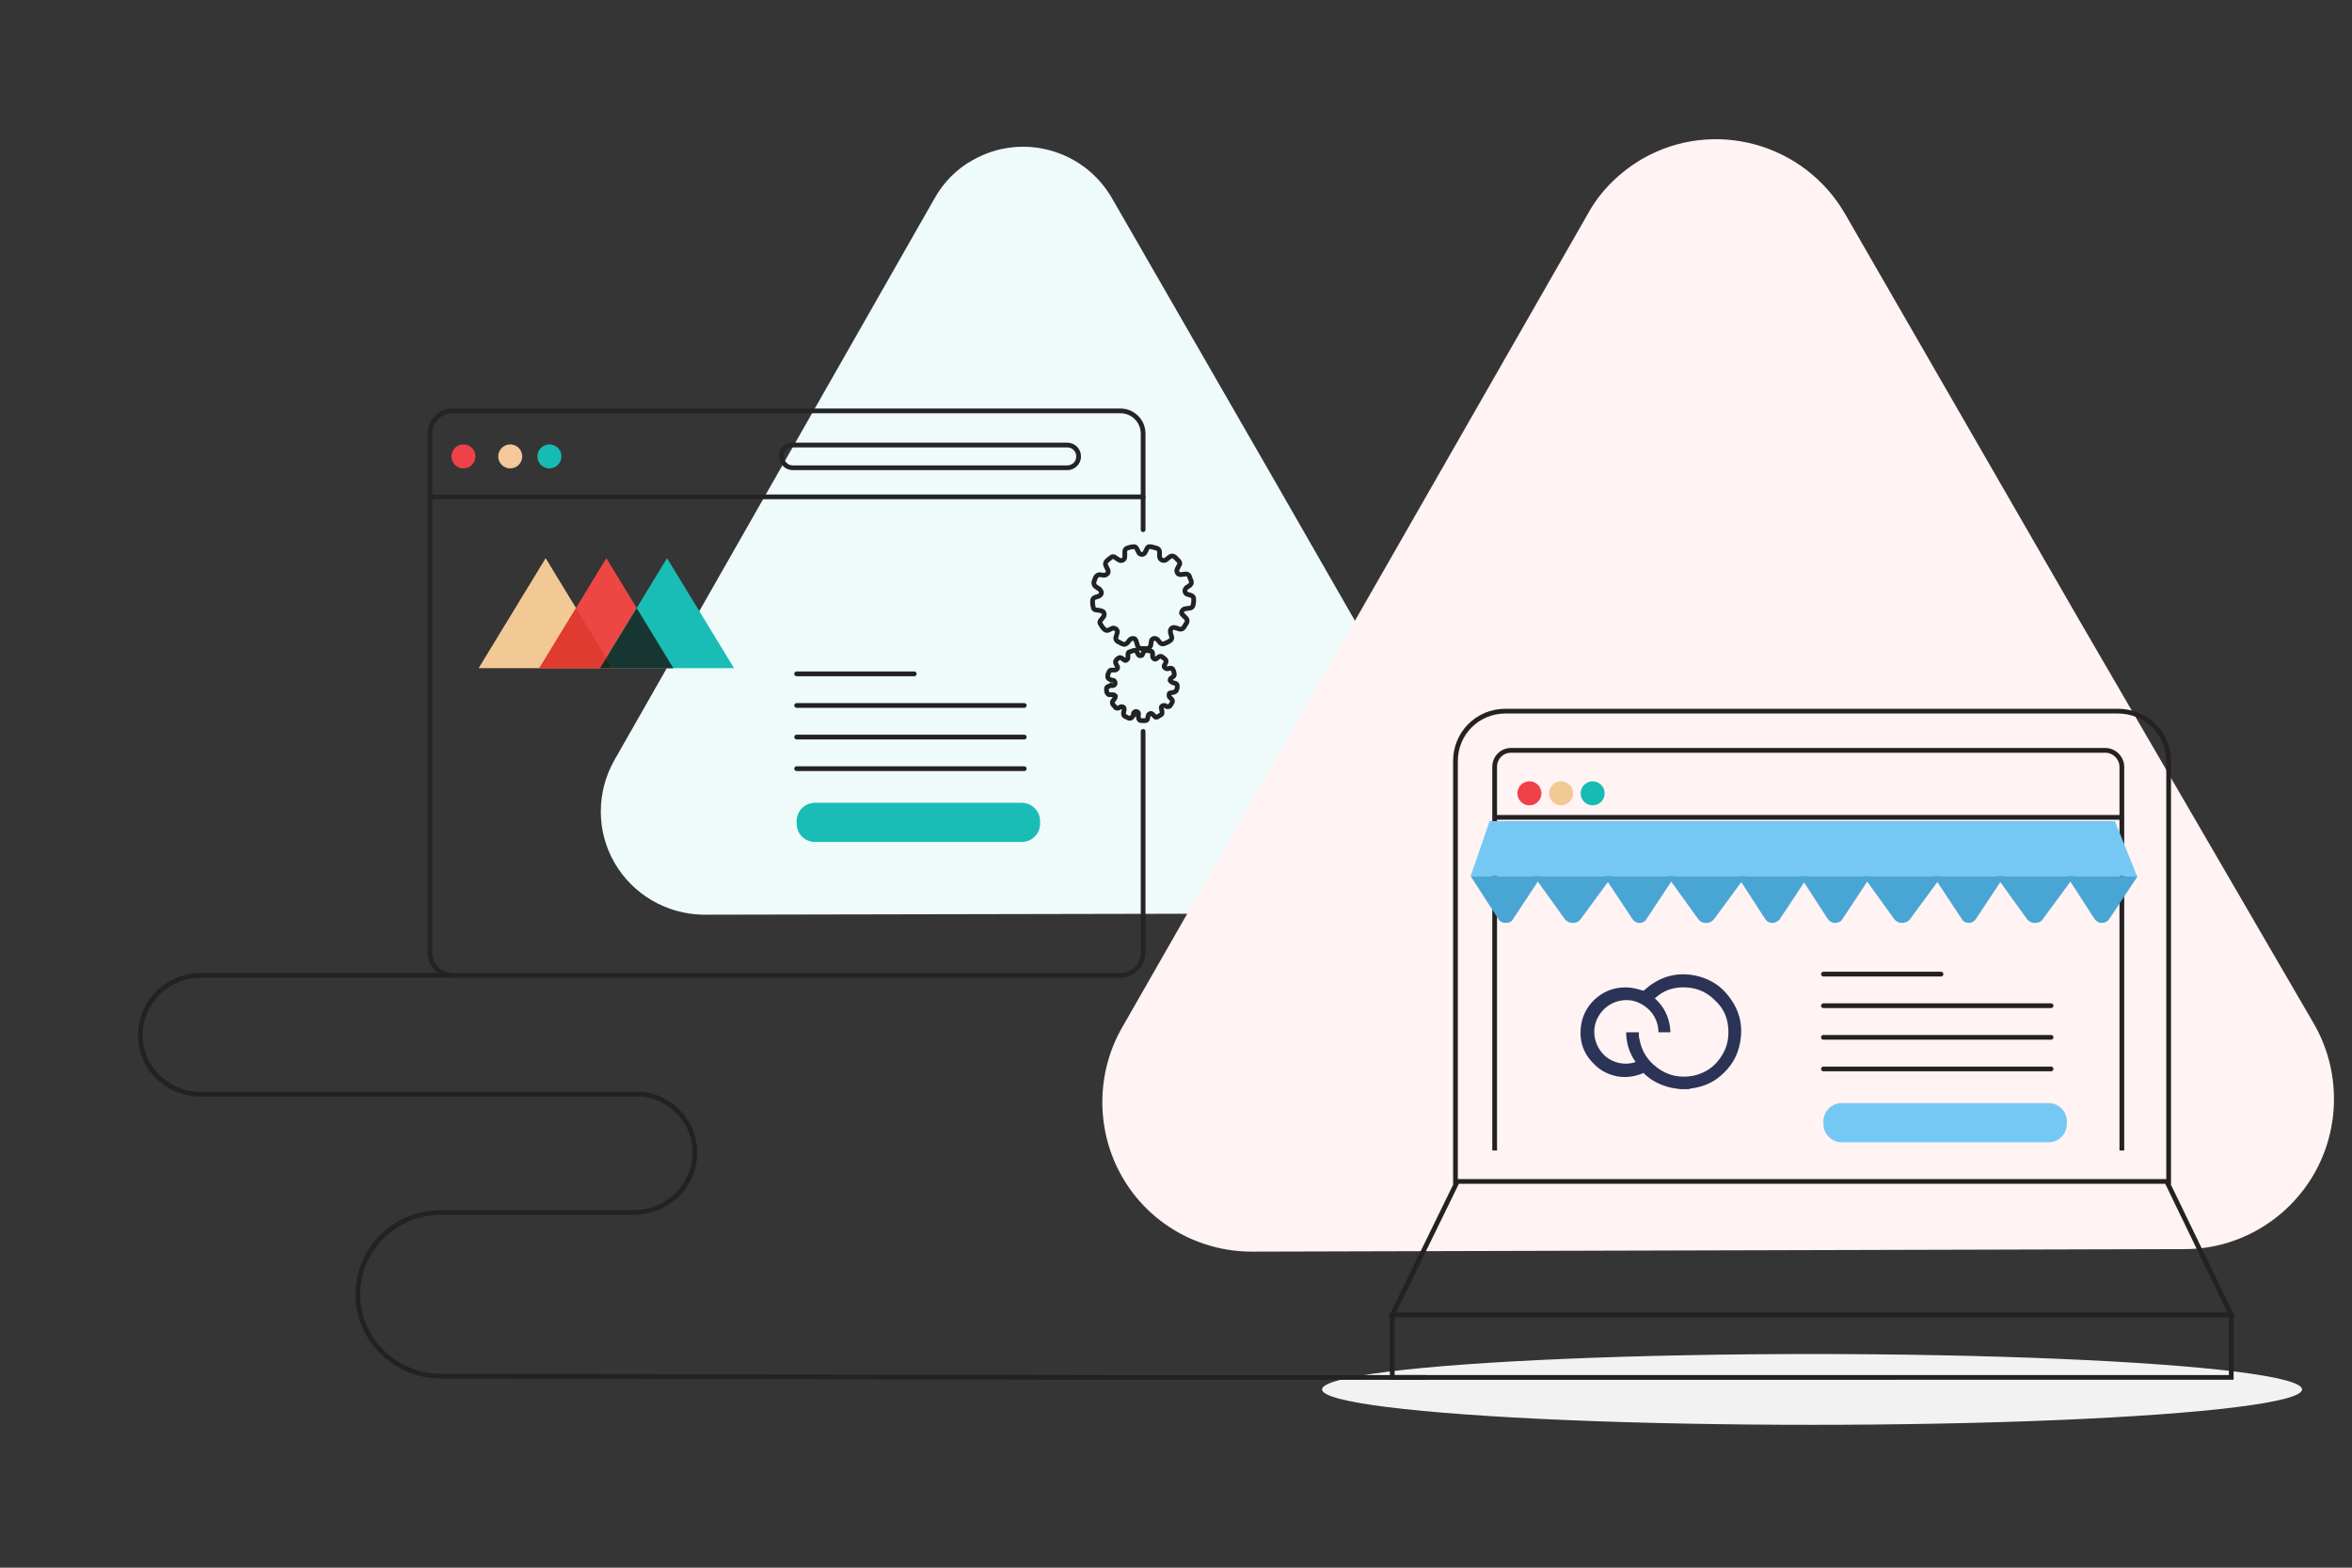 <?xml version="1.0" encoding="utf-8"?>
<!-- Generator: Adobe Illustrator 25.2.3, SVG Export Plug-In . SVG Version: 6.00 Build 0)  -->
<svg version="1.1" id="Layer_1" xmlns="http://www.w3.org/2000/svg" xmlns:xlink="http://www.w3.org/1999/xlink" x="0px" y="0px"
	 viewBox="0 0 372 248" style="enable-background:new 0 0 372 248;" xml:space="preserve">
<rect x="0" y="0" width="372" height="248" fill="#333333" stroke="none"/>
<style type="text/css">
	.st0{fill:#EFFBFA;}
	.st1{fill:#FFF3F4;}
	.st2{fill:none;stroke:#222222;stroke-width:0.75;stroke-linecap:round;}
	.st3{fill:#EE3F47;}
	.st4{fill:#F4C89A;}
	.st5{fill:#15BAB3;}
	.st6{fill:none;}
	.st7{fill:#F2F2F2;}
	.st8{fill:none;stroke:#231F20;stroke-width:0.75;}
	.st9{fill:none;stroke:#231F20;stroke-width:0.75;stroke-linecap:round;}
	.st10{fill:#74C8F4;}
	.st11{fill:#F2C994;}
	.st12{fill:#48A4D4;}
	.st13{fill:#ED4642;}
	.st14{fill:#17BCB5;}
	.st15{fill:#16342F;}
	.st16{fill:#DF392F;}
	.st17{fill:#15291B;}
	.st18{fill:#FFFFFF;fill-opacity:1.000000e-02;}
	.st19{fill:#2B3357;}
</style>
<g>
	<path id="Path" class="st0" d="M175.9,31.4c-4.4-7.7-14.2-10.5-22-6.1c-2.6,1.4-4.7,3.6-6.1,6.1l-25.3,44.4l-25.3,44.4
		c-2.9,5.1-2.9,11.3,0,16.3s8.2,8.1,14,8.2l50.8-0.1l50.8-0.1c5.8,0,11.1-3.2,14-8.2c2.9-5.1,2.9-11.3,0-16.3l-25.4-44.3L175.9,31.4
		z"/>
	<path id="Path-2" class="st1" d="M291.8,33.8c-6.5-11.2-20.8-15.1-32-8.7c-3.6,2.1-6.7,5.1-8.7,8.8l-36.8,64.3l-36.8,64.3
		c-4.2,7.3-4.2,16.4,0,23.7s12,11.8,20.5,11.8l73.8-0.2l73.8-0.2c8.4,0,16.2-4.6,20.4-11.9c4.2-7.3,4.2-16.4,0-23.7l-37.2-64
		L291.8,33.8z"/>
	<path id="Path-3" class="st2" d="M180.8,115.7v35c0,2-1.6,3.6-3.6,3.6l0,0H71.6c-2,0-3.6-1.6-3.6-3.6l0,0V68.6c0-2,1.6-3.6,3.6-3.6
		l0,0h105.6c2,0,3.6,1.6,3.6,3.6l0,0v15.2"/>
	<circle id="Oval" class="st3" cx="73.3" cy="72.2" r="1.9"/>
	<circle id="Oval-2" class="st4" cx="80.7" cy="72.2" r="1.9"/>
	<circle id="Oval-3" class="st5" cx="86.9" cy="72.2" r="1.9"/>
	<circle id="Oval-4" class="st6" cx="80.7" cy="72.2" r="1.9"/>
	<circle id="Oval-5" class="st6" cx="86.9" cy="72.2" r="1.9"/>
	<path id="Rectangle-2" class="st2" d="M125.4,70.4h43.4c1,0,1.8,0.8,1.8,1.8l0,0c0,1-0.8,1.8-1.8,1.8h-43.4c-1,0-1.8-0.8-1.8-1.8
		l0,0C123.5,71.2,124.3,70.4,125.4,70.4z"/>
	<line id="Path-4" class="st2" x1="68" y1="78.6" x2="180.8" y2="78.6"/>
	<ellipse id="Oval-6" class="st7" cx="286.6" cy="219.8" rx="77.5" ry="5.6"/>
	<path id="Shape-2" class="st8" d="M238.1,112.5H335c4.4,0,8,3.5,8,7.9l0,0v66.5H230.2v-66.5C230.2,116,233.7,112.5,238.1,112.5z
		 M342.7,186.9H230.5L220.2,208h132.7L342.7,186.9z M220.2,208h132.7v9.9H220.2V208z"/>
	<path id="Path-5" class="st8" d="M236.4,182v-60.7c0-1.4,1.1-2.6,2.6-2.6h94c1.4,0,2.6,1.2,2.6,2.6V182"/>
	<path id="Shape-3" class="st9" d="M288.4,154.1H307 M288.4,159.1h36 M288.4,164.1h36 M288.4,169.1h36"/>
	<path id="Rectangle-3" class="st10" d="M291.3,174.5H324c1.6,0,2.9,1.3,2.9,2.9v0.4c0,1.6-1.3,2.9-2.9,2.9h-32.7
		c-1.6,0-2.9-1.3-2.9-2.9v-0.4C288.4,175.8,289.7,174.5,291.3,174.5z"/>
	<line id="Path-6" class="st8" x1="236.4" y1="129.3" x2="335.6" y2="129.3"/>
	<circle id="Oval-7" class="st3" cx="241.9" cy="125.5" r="1.9"/>
	<circle id="Oval-8" class="st11" cx="246.9" cy="125.5" r="1.9"/>
	<circle id="Oval-9" class="st5" cx="251.9" cy="125.5" r="1.9"/>
	<polygon id="Path-7" class="st10" points="338,138.6 232.6,138.6 235.6,129.9 334.5,129.9 	"/>
	<path id="Path-8" class="st12" d="M260.4,145.4l4.5-6.8h-11.2l4.5,6.8c0.4,0.6,1.2,0.8,1.8,0.4
		C260.2,145.7,260.3,145.6,260.4,145.4L260.4,145.4z"/>
	<path id="Path-9" class="st12" d="M250,145.4l5-6.8h-12.4l4.9,6.8c0.3,0.4,0.8,0.6,1.2,0.6C249.3,146,249.7,145.8,250,145.4
		L250,145.4z"/>
	<path id="Shape-4" class="st12" d="M239.3,145.4l4.5-6.8h-11.2l4.4,6.8c0.2,0.4,0.7,0.6,1.1,0.6C238.7,146,239.1,145.8,239.3,145.4
		L239.3,145.4z M271.1,145.4l5-6.8h-12.4l4.9,6.8c0.5,0.7,1.5,0.8,2.2,0.3C270.9,145.6,271,145.5,271.1,145.4L271.1,145.4z"/>
	<path id="Path-10" class="st12" d="M281.5,145.4l4.5-6.8h-11.2l4.4,6.8c0.4,0.6,1.2,0.8,1.8,0.4
		C281.2,145.7,281.4,145.6,281.5,145.4L281.5,145.4z"/>
	<path id="Path-11" class="st12" d="M291.4,145.4l4.5-6.8h-11.2l4.4,6.8c0.3,0.4,0.7,0.6,1.1,0.6C290.7,146,291.2,145.8,291.4,145.4
		z"/>
	<path id="Path-12" class="st12" d="M302.1,145.4l5-6.8h-12.4l4.9,6.8c0.3,0.4,0.8,0.6,1.2,0.6C301.3,146,301.8,145.8,302.1,145.4z"
		/>
	<path id="Path-13" class="st12" d="M312.5,145.4l4.5-6.8h-11.2l4.5,6.8c0.2,0.4,0.7,0.6,1.1,0.6S312.2,145.8,312.5,145.4
		L312.5,145.4z"/>
	<path id="Path-14" class="st12" d="M323.1,145.4l5-6.8h-12.4l4.9,6.8c0.3,0.4,0.8,0.6,1.2,0.6C322.4,146,322.9,145.8,323.1,145.4z"
		/>
	<path id="Path-15" class="st12" d="M333.6,145.4l4.5-6.8h-11.2l4.4,6.8c0.3,0.4,0.7,0.6,1.1,0.6C332.9,146,333.3,145.8,333.6,145.4
		z"/>
	<g id="Path-16">
		<polygon class="st11" points="75.7,105.7 86.3,88.3 96.9,105.7 		"/>
		<polygon class="st13" points="85.3,105.7 95.9,88.3 106.5,105.7 		"/>
		<polygon class="st14" points="94.9,105.7 105.5,88.3 116.1,105.7 		"/>
		<polygon class="st15" points="94.9,105.7 106.5,105.7 100.7,96.2 		"/>
		<polygon class="st16" points="85.3,105.7 96.9,105.7 91.1,96.2 		"/>
		<polygon class="st17" points="94.9,105.7 96.9,105.7 95.9,104.1 		"/>
	</g>
	<path id="Shape-5" class="st9" d="M126,106.6h18.6 M126,111.6h36 M126,116.6h36 M126,121.6h36"/>
	<path id="Rectangle-4" class="st14" d="M128.9,127h32.7c1.6,0,2.9,1.3,2.9,2.9v0.4c0,1.6-1.3,2.9-2.9,2.9h-32.7
		c-1.6,0-2.9-1.3-2.9-2.9v-0.4C126,128.3,127.3,127,128.9,127z"/>
	<rect id="Rectangle" class="st18" width="372" height="248"/>
	<path id="Shape" class="st2" d="M225.4,217.9H176l-106.6-0.2c-7.3-0.2-13-6.2-12.8-13.3c0.2-6.9,5.8-12.4,12.8-12.6h31
		c5.3-0.1,9.5-4.3,9.5-9.5c0-4.6-3.4-8.5-8.1-9.2H31.4c-5.3-0.2-9.4-4.5-9.2-9.7c0.2-5,4.2-8.9,9.2-9.1h39.9 M185.5,108l0.4,0.1
		c0.2,0.1,0.3,0.2,0.3,0.4c0,0.2,0,0.4-0.1,0.6c0,0.2-0.2,0.3-0.4,0.4l-0.5,0.1c-0.2,0-0.3,0.1-0.3,0.3c0,0.2,0,0.3,0.1,0.4l0.3,0.3
		c0.1,0.1,0.2,0.3,0.1,0.5c-0.1,0.2-0.2,0.4-0.3,0.5c-0.1,0.2-0.3,0.2-0.5,0.2l-0.4-0.2c-0.1,0-0.3,0-0.4,0.1s-0.2,0.3-0.1,0.4
		l0.1,0.5c0,0.2,0,0.4-0.2,0.5s-0.4,0.2-0.5,0.3c-0.2,0.1-0.4,0.1-0.5-0.1l-0.3-0.3c-0.1-0.1-0.3-0.2-0.4-0.1
		c-0.1,0-0.3,0.2-0.3,0.3l-0.1,0.5c0,0.2-0.2,0.3-0.4,0.3h-0.6c-0.2,0-0.3-0.1-0.4-0.3l-0.1-0.5c0.1-0.1,0.1-0.4,0-0.5
		s-0.3-0.2-0.5-0.1s-0.3,0.3-0.2,0.5l-0.3,0.4c-0.1,0.1-0.3,0.2-0.5,0.1s-0.4-0.2-0.6-0.3c-0.2-0.1-0.2-0.3-0.2-0.5l0.1-0.5
		c0-0.2,0-0.3-0.1-0.4s-0.3-0.1-0.4-0.1l-0.4,0.2c-0.2,0.1-0.4,0-0.5-0.1c-0.1-0.2-0.3-0.3-0.4-0.5c-0.1-0.1-0.1-0.4,0-0.5l0.3-0.4
		c0.1-0.1,0.1-0.3,0.1-0.4c-0.1-0.1-0.2-0.2-0.4-0.2h-0.5c-0.2,0-0.3-0.1-0.4-0.3c-0.1-0.2-0.1-0.4-0.1-0.6s0.1-0.4,0.3-0.4l0.4-0.2
		c0.2,0.1,0.4,0.1,0.6-0.1c0.1-0.1,0.1-0.3,0-0.5s-0.3-0.2-0.5-0.2l-0.4-0.2c-0.2-0.1-0.2-0.3-0.2-0.5s0.1-0.4,0.2-0.6
		s0.2-0.3,0.4-0.3h0.5c0.2,0,0.3-0.1,0.4-0.2s0.1-0.3,0-0.4l-0.2-0.4c-0.1-0.2-0.1-0.3,0-0.5s0.3-0.3,0.4-0.4c0.1-0.1,0.3-0.1,0.5,0
		l0.4,0.3c0.1,0.1,0.3,0.1,0.4,0c0.1-0.1,0.2-0.2,0.2-0.4v-0.5c0-0.2,0.1-0.4,0.3-0.4l0.6-0.2c0.2-0.1,0.4,0,0.5,0.2l0.2,0.4
		c0.1,0.2,0.3,0.3,0.5,0.2c0.1,0,0.2-0.1,0.2-0.2l0.2-0.4c0.1-0.2,0.3-0.3,0.5-0.2l0.6,0.1c0.2,0,0.3,0.2,0.3,0.4v0.4
		c0,0.2,0.1,0.3,0.2,0.4s0.3,0.1,0.4,0l0.4-0.3c0.1-0.1,0.4-0.1,0.5,0l0.5,0.4c0.1,0.1,0.2,0.3,0.1,0.5l-0.2,0.4
		c-0.1,0.1-0.1,0.3,0,0.4s0.3,0.2,0.4,0.2l0.5-0.1c0.2,0,0.4,0.1,0.4,0.2c0.1,0.2,0.2,0.4,0.2,0.6c0.1,0.2,0,0.4-0.1,0.5l-0.4,0.3
		c-0.1,0.1-0.2,0.3-0.1,0.4C185.2,107.8,185.3,107.9,185.5,108L185.5,108z M187.1,97.3l0.5,0.5c0.2,0.2,0.2,0.5,0.1,0.7
		c-0.2,0.3-0.3,0.5-0.5,0.8c-0.2,0.2-0.4,0.3-0.7,0.2l-0.6-0.2c-0.2-0.1-0.5,0-0.6,0.1c-0.2,0.2-0.2,0.4-0.2,0.6l0.2,0.7
		c0.1,0.3,0,0.5-0.3,0.7s-0.5,0.3-0.8,0.4c-0.2,0.1-0.5,0.1-0.7-0.1l-0.4-0.5c-0.2-0.2-0.4-0.2-0.6-0.2c-0.2,0.1-0.4,0.2-0.4,0.4
		l-0.1,0.7c-0.1,0.3-0.3,0.5-0.6,0.5s-0.6,0-0.9,0s-0.5-0.2-0.6-0.5l-0.2-0.7c-0.1-0.2-0.2-0.4-0.4-0.4s-0.4,0-0.6,0.2l-0.4,0.5
		c-0.2,0.2-0.5,0.3-0.7,0.2c-0.3-0.1-0.5-0.3-0.8-0.4c-0.2-0.1-0.4-0.4-0.3-0.7l0.2-0.7c0.1-0.2,0-0.4-0.2-0.6
		c-0.2-0.1-0.4-0.2-0.6-0.1l-0.6,0.3c-0.2,0.1-0.5,0-0.7-0.2s-0.4-0.5-0.5-0.7c-0.2-0.2-0.2-0.5,0-0.7l0.4-0.5
		c0.2-0.2,0.2-0.6,0-0.8c-0.1-0.1-0.2-0.1-0.4-0.2l-0.7-0.1c-0.3,0-0.5-0.2-0.5-0.5c-0.1-0.3-0.1-0.6-0.1-0.9s0.1-0.5,0.4-0.6
		l0.6-0.2c0.2-0.1,0.4-0.3,0.4-0.5s-0.1-0.4-0.3-0.6l-0.6-0.4c-0.2-0.1-0.3-0.4-0.3-0.7c0.1-0.3,0.2-0.6,0.3-0.8
		c0.1-0.2,0.4-0.4,0.6-0.4l0.7,0.1c0.2,0,0.4-0.1,0.6-0.3c0.1-0.2,0.1-0.4,0-0.6l-0.3-0.6c-0.1-0.2-0.1-0.5,0.1-0.7
		c0.2-0.2,0.4-0.4,0.7-0.6c0.2-0.2,0.5-0.2,0.7,0l0.6,0.4c0.2,0.1,0.4,0.1,0.6,0c0.2-0.1,0.3-0.3,0.3-0.6v-0.7
		c0-0.3,0.1-0.5,0.4-0.6c0.3-0.1,0.6-0.2,0.9-0.2c0.3-0.1,0.5,0.1,0.6,0.3l0.3,0.6c0.1,0.2,0.3,0.3,0.5,0.3s0.4-0.1,0.5-0.3l0.3-0.6
		c0.1-0.3,0.4-0.4,0.7-0.3l0.8,0.2c0.3,0.1,0.5,0.3,0.5,0.6V88c0,0.2,0.1,0.5,0.4,0.6c0.2,0.1,0.5,0.1,0.7-0.1l0.5-0.4
		c0.2-0.2,0.5-0.2,0.8,0l0.6,0.6c0.2,0.2,0.3,0.5,0.1,0.7l-0.3,0.6c-0.1,0.2-0.1,0.4,0,0.6s0.3,0.3,0.6,0.3l0.7-0.1
		c0.3,0,0.5,0.1,0.6,0.3c0.1,0.3,0.2,0.6,0.3,0.8c0.1,0.3,0,0.5-0.2,0.7l-0.6,0.4c-0.2,0.2-0.3,0.6,0,0.9c0.1,0.1,0.1,0.1,0.2,0.1
		l0.6,0.2c0.3,0.1,0.4,0.3,0.4,0.6c0,0.3,0,0.6-0.1,0.9c0,0.3-0.3,0.5-0.5,0.5l-0.7,0.1c-0.3,0-0.6,0.3-0.6,0.6
		C186.8,97,186.9,97.1,187.1,97.3L187.1,97.3z"/>
	<path class="st19" d="M266.8,172.3c-0.3,0-0.6,0-1,0c0,0-0.1,0-0.1,0c-0.4-0.1-0.8-0.1-1.3-0.2c-1.7-0.4-3.2-1.1-4.4-2.3
		c-0.1-0.1-0.1-0.1-0.2,0c-1.2,0.5-2.5,0.7-3.9,0.5c-1.5-0.3-2.8-0.9-3.9-2.1c-1.7-1.7-2.3-3.8-1.9-6.2c0.3-1.7,1.2-3.2,2.6-4.3
		c1.3-1,2.7-1.5,4.4-1.5c0.9,0,1.8,0.2,2.7,0.5c0.1,0,0.1,0,0.2,0c0.2-0.2,0.5-0.4,0.7-0.6c2.2-1.7,4.6-2.3,7.3-1.8
		c2,0.4,3.7,1.3,5,2.8c2,2.3,2.8,4.9,2.2,7.9c-0.4,2.2-1.5,3.9-3.2,5.3c-1.3,1.1-2.9,1.7-4.6,1.9C267.2,172.3,267,172.3,266.8,172.3
		z M257.2,163.3c0.7,0,1.3,0,1.9,0c0.1,0,0.1,0,0.1,0.1c0,0.3,0,0.6,0.1,1c0.3,1.6,1,2.9,2.2,4c1.8,1.6,3.8,2.2,6.2,1.8
		c1.5-0.3,2.8-1,3.8-2.1c1.5-1.7,2.1-3.6,1.8-5.9c-0.2-1.6-0.9-2.9-2.1-4c-1.5-1.5-3.3-2.1-5.4-2c-1.5,0.1-2.8,0.6-3.9,1.6
		c-0.1,0.1-0.1,0.1-0.2,0.1c0.2,0.2,0.4,0.4,0.6,0.6c1.2,1.3,1.8,2.9,1.9,4.7c0,0.1,0,0.1-0.1,0.1c-0.6,0-1.2,0-1.7,0
		c0,0-0.1,0-0.1,0c0-2.6-1.9-4.5-4.1-5c-2.2-0.4-4.4,0.6-5.5,2.7c-1,1.9-0.6,4.3,1,5.9c1.6,1.5,3.7,1.6,5,1.1
		C257.7,166.6,257.2,165,257.2,163.3z"/>
</g>
</svg>
